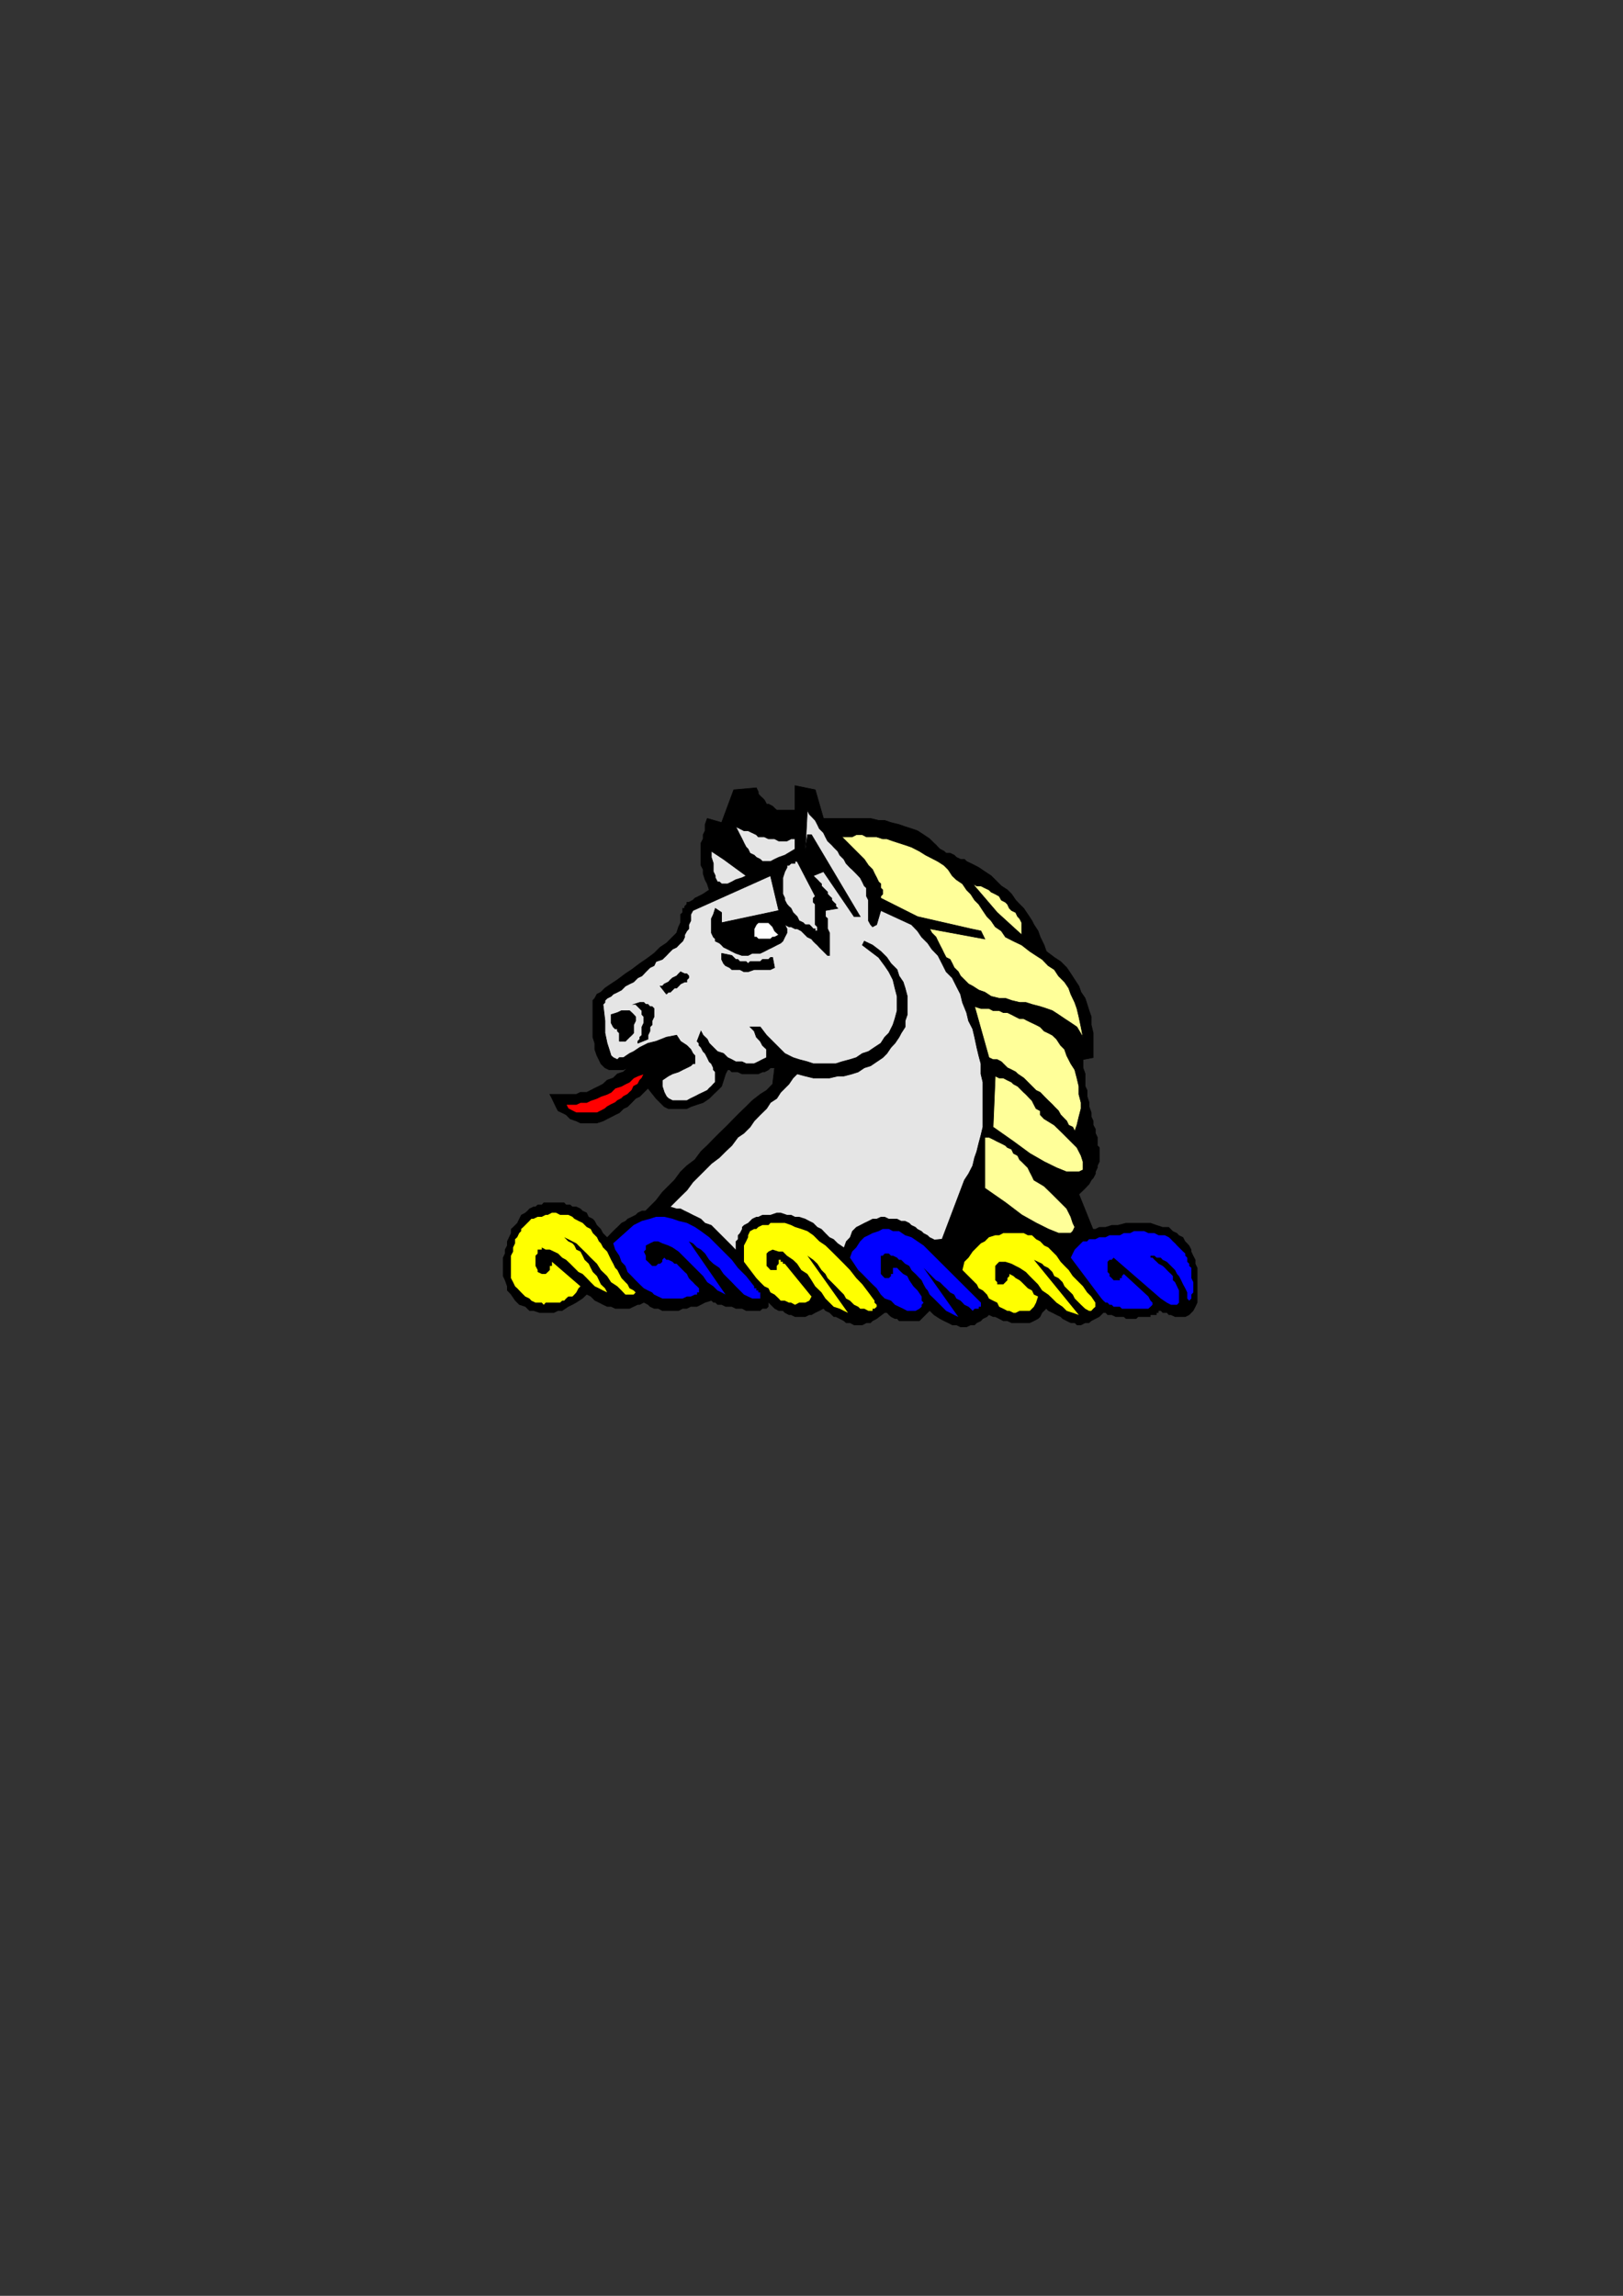 <?xml version="1.0" encoding="utf-8"?>
<!-- Created by UniConvertor 2.0rc4 (https://sk1project.net/) -->
<svg xmlns="http://www.w3.org/2000/svg" height="841.89pt" viewBox="0 0 595.276 841.89" width="595.276pt" version="1.1" xmlns:xlink="http://www.w3.org/1999/xlink" id="ab285170-f60f-11ea-8f41-dcc15c148e23">

<rect x="0" y="0" width="595.276" height="841.89" fill="#333333" stroke="none"/>

<g>
	<path style="fill:#000000;" d="M 215.198,473.217 L 216.638,470.985 218.15,468.681 219.662,466.449 221.174,464.217 222.686,461.985 224.918,459.681 226.43,457.449 228.662,454.425 230.174,452.193 232.406,449.961 234.638,447.729 236.15,444.705 238.382,442.473 240.614,440.241 242.918,437.217 245.15,434.985 247.382,432.753 249.614,429.729 251.918,427.497 254.87,425.265 257.102,422.241 259.406,420.081 261.638,417.777 263.87,415.545 266.894,412.593 269.126,410.289 271.358,408.057 273.662,405.825 275.894,403.593 278.846,401.289 281.15,399.849 283.382,397.545 284.102,391.569 282.59,391.569 281.87,392.289 280.358,393.081 279.638,393.081 278.126,393.801 277.406,393.801 275.894,393.801 275.102,393.801 273.662,393.801 272.87,393.801 272.15,393.801 270.638,393.081 269.846,393.081 268.406,393.081 267.614,392.289 266.894,392.289 266.102,393.801 265.382,396.105 264.662,398.337 263.15,399.849 261.638,401.289 260.126,402.801 257.894,404.313 255.662,405.033 253.358,405.825 251.918,406.545 249.614,406.545 247.382,406.545 245.15,406.545 243.638,405.825 242.126,404.313 240.614,402.801 237.662,399.057 236.15,400.569 234.638,402.081 233.126,402.801 231.686,404.313 230.174,405.825 228.662,406.545 227.15,408.057 225.638,408.777 224.126,409.569 222.686,410.289 221.174,411.081 218.942,411.801 217.43,411.801 215.198,411.801 212.894,411.801 211.382,411.081 209.15,410.289 207.638,408.777 206.198,408.057 204.686,407.337 203.894,405.825 203.174,404.313 202.454,402.801 201.662,401.289 203.894,401.289 206.198,401.289 207.638,401.289 209.942,401.289 211.382,401.289 212.894,400.569 215.198,400.569 216.638,399.849 218.15,399.057 219.662,398.337 221.174,397.545 222.686,396.105 224.918,395.313 226.43,393.801 228.662,393.081 230.174,391.569 228.662,392.289 226.43,392.289 224.918,392.289 223.406,392.289 221.894,391.569 221.174,390.849 220.382,390.057 219.662,388.545 218.942,387.105 218.15,384.801 218.15,382.569 217.43,380.337 217.43,377.313 217.43,374.361 217.43,371.337 217.43,367.593 217.43,366.873 218.15,366.081 218.942,364.569 220.382,363.849 221.894,362.337 224.126,360.825 226.43,359.313 229.382,357.081 231.686,355.569 234.638,353.337 236.87,351.825 239.894,349.593 242.126,347.361 244.43,345.849 246.662,343.617 248.174,342.105 248.894,339.873 249.614,338.361 249.614,336.849 249.614,335.337 250.406,334.617 250.406,333.105 251.126,333.105 251.126,332.385 251.918,331.593 251.918,330.873 252.638,330.873 254.15,330.081 254.87,329.361 256.382,328.641 257.894,327.849 260.126,326.337 259.406,324.105 258.614,322.593 257.894,320.361 257.894,318.849 257.102,317.337 257.102,315.897 257.102,314.385 257.102,312.873 257.102,311.361 257.102,310.641 257.102,309.129 257.894,307.617 257.894,306.105 258.614,304.665 258.614,302.361 259.406,300.129 264.662,301.641 269.126,289.617 277.406,288.897 278.126,290.409 278.126,291.129 278.846,291.921 279.638,292.641 280.358,293.361 281.15,294.873 281.87,294.873 283.382,295.665 284.102,296.385 284.894,297.105 286.334,297.105 287.126,297.105 287.846,297.105 289.358,297.105 290.15,297.105 291.59,297.105 291.59,288.105 299.006,289.617 302.03,300.129 304.262,300.129 307.286,300.129 309.518,300.129 311.75,300.129 314.774,300.129 317.006,300.129 319.31,300.129 322.262,300.849 324.494,300.849 326.798,301.641 329.75,302.361 331.982,303.153 334.286,303.873 336.518,304.665 338.75,306.105 340.982,307.617 341.774,308.409 342.494,309.129 343.286,309.849 344.006,310.641 344.726,311.361 346.238,312.153 347.03,312.873 348.47,312.873 349.982,313.593 350.774,314.385 352.286,315.105 353.726,315.105 354.518,315.897 356.03,316.617 357.47,317.337 358.982,318.129 361.214,319.641 363.518,321.153 365.75,323.385 367.262,324.897 369.494,326.337 371.006,327.849 372.518,330.081 373.958,331.593 375.47,333.105 376.982,335.337 378.494,337.641 379.214,339.081 380.726,341.385 381.518,343.617 382.958,346.569 383.75,348.873 386.702,351.105 389.006,352.617 391.238,354.849 392.75,357.081 394.19,359.313 395.702,361.617 396.494,363.849 398.006,366.081 398.726,368.313 399.446,370.617 400.238,372.849 400.238,375.801 400.958,378.825 400.958,381.849 400.958,384.801 400.958,387.825 397.214,388.545 397.214,391.569 398.006,393.801 398.006,396.105 398.006,398.337 398.726,399.849 398.726,402.081 399.446,404.313 399.446,405.825 400.238,408.057 400.238,409.569 400.958,411.081 400.958,412.593 401.75,414.033 401.75,415.545 402.47,417.057 402.47,418.569 402.47,420.081 403.19,420.801 403.19,422.241 403.19,423.753 403.19,424.473 403.19,425.985 402.47,427.497 402.47,428.217 401.75,429.729 401.75,430.449 400.958,431.961 400.238,432.753 399.446,434.193 398.006,435.705 397.214,436.497 395.702,437.937 401.75,452.985 400.238,454.425 398.726,455.217 396.494,456.729 394.982,457.449 393.47,458.241 391.238,458.961 389.726,458.961 387.494,459.681 385.262,459.681 382.958,460.473 381.518,460.473 379.214,460.473 376.982,461.193 374.75,461.193 373.238,461.985 371.006,461.985 215.198,473.217 Z M 239.894,386.313 L 241.406,385.593 242.918,384.801 244.43,384.801 245.87,384.081 246.662,384.801 248.174,385.593 248.894,386.313 250.406,387.825 248.894,387.825 247.382,387.825 246.662,387.825 245.15,387.825 243.638,387.105 242.126,387.105 241.406,386.313 239.894,386.313 Z M 266.102,310.641 L 265.382,309.129 265.382,308.409 264.662,308.409 264.662,307.617 264.662,306.897 264.662,306.105 265.382,305.385 265.382,303.873 266.102,305.385 266.894,306.105 266.894,306.897 266.894,307.617 267.614,308.409 266.894,309.129 266.894,309.849 266.102,310.641 Z" />
	<path style="stroke:#000000;stroke-width:0.216;stroke-miterlimit:10.433;fill:none;" d="M 215.198,473.217 L 215.198,473.217 216.638,470.985 218.15,468.681 219.662,466.449 221.174,464.217 222.686,461.985 224.918,459.681 226.43,457.449 228.662,454.425 230.174,452.193 232.406,449.961 234.638,447.729 236.15,444.705 238.382,442.473 240.614,440.241 242.918,437.217 245.15,434.985 247.382,432.753 249.614,429.729 251.918,427.497 254.87,425.265 257.102,422.241 259.406,420.081 261.638,417.777 263.87,415.545 266.894,412.593 269.126,410.289 271.358,408.057 273.662,405.825 275.894,403.593 278.846,401.289 281.15,399.849 283.382,397.545 284.102,391.569 284.102,391.569 282.59,391.569 281.87,392.289 280.358,393.081 279.638,393.081 278.126,393.801 277.406,393.801 275.894,393.801 275.102,393.801 273.662,393.801 272.87,393.801 272.15,393.801 270.638,393.081 269.846,393.081 268.406,393.081 267.614,392.289 266.894,392.289 266.894,392.289 266.102,393.801 265.382,396.105 264.662,398.337 263.15,399.849 261.638,401.289 260.126,402.801 257.894,404.313 255.662,405.033 253.358,405.825 251.918,406.545 249.614,406.545 247.382,406.545 245.15,406.545 243.638,405.825 242.126,404.313 240.614,402.801 237.662,399.057 237.662,399.057 236.15,400.569 234.638,402.081 233.126,402.801 231.686,404.313 230.174,405.825 228.662,406.545 227.15,408.057 225.638,408.777 224.126,409.569 222.686,410.289 221.174,411.081 218.942,411.801 217.43,411.801 215.198,411.801 212.894,411.801 211.382,411.081 211.382,411.081 209.15,410.289 207.638,408.777 206.198,408.057 204.686,407.337 203.894,405.825 203.174,404.313 202.454,402.801 201.662,401.289 201.662,401.289 203.894,401.289 206.198,401.289 207.638,401.289 209.942,401.289 211.382,401.289 212.894,400.569 215.198,400.569 216.638,399.849 218.15,399.057 219.662,398.337 221.174,397.545 222.686,396.105 224.918,395.313 226.43,393.801 228.662,393.081 230.174,391.569 230.174,391.569 228.662,392.289 226.43,392.289 224.918,392.289 223.406,392.289 221.894,391.569 221.174,390.849 220.382,390.057 219.662,388.545 218.942,387.105 218.15,384.801 218.15,382.569 217.43,380.337 217.43,377.313 217.43,374.361 217.43,371.337 217.43,367.593 217.43,367.593 217.43,366.873 218.15,366.081 218.942,364.569 220.382,363.849 221.894,362.337 224.126,360.825 226.43,359.313 229.382,357.081 231.686,355.569 234.638,353.337 236.87,351.825 239.894,349.593 242.126,347.361 244.43,345.849 246.662,343.617 248.174,342.105 248.174,342.105 248.894,339.873 249.614,338.361 249.614,336.849 249.614,335.337 250.406,334.617 250.406,333.105 251.126,333.105 251.126,332.385 251.918,331.593 251.918,330.873 252.638,330.873 254.15,330.081 254.87,329.361 256.382,328.641 257.894,327.849 260.126,326.337 260.126,326.337 259.406,324.105 258.614,322.593 257.894,320.361 257.894,318.849 257.102,317.337 257.102,315.897 257.102,314.385 257.102,312.873 257.102,311.361 257.102,310.641 257.102,309.129 257.894,307.617 257.894,306.105 258.614,304.665 258.614,302.361 259.406,300.129 264.662,301.641 269.126,289.617 277.406,288.897 277.406,288.897 278.126,290.409 278.126,291.129 278.846,291.921 279.638,292.641 280.358,293.361 281.15,294.873 281.87,294.873 283.382,295.665 284.102,296.385 284.894,297.105 286.334,297.105 287.126,297.105 287.846,297.105 289.358,297.105 290.15,297.105 291.59,297.105 291.59,288.105 299.006,289.617 302.03,300.129 302.03,300.129 304.262,300.129 307.286,300.129 309.518,300.129 311.75,300.129 314.774,300.129 317.006,300.129 319.31,300.129 322.262,300.849 324.494,300.849 326.798,301.641 329.75,302.361 331.982,303.153 334.286,303.873 336.518,304.665 338.75,306.105 340.982,307.617 340.982,307.617 341.774,308.409 342.494,309.129 343.286,309.849 344.006,310.641 344.726,311.361 346.238,312.153 347.03,312.873 348.47,312.873 349.982,313.593 350.774,314.385 352.286,315.105 353.726,315.105 354.518,315.897 356.03,316.617 357.47,317.337 358.982,318.129 358.982,318.129 361.214,319.641 363.518,321.153 365.75,323.385 367.262,324.897 369.494,326.337 371.006,327.849 372.518,330.081 373.958,331.593 375.47,333.105 376.982,335.337 378.494,337.641 379.214,339.081 380.726,341.385 381.518,343.617 382.958,346.569 383.75,348.873 383.75,348.873 386.702,351.105 389.006,352.617 391.238,354.849 392.75,357.081 394.19,359.313 395.702,361.617 396.494,363.849 398.006,366.081 398.726,368.313 399.446,370.617 400.238,372.849 400.238,375.801 400.958,378.825 400.958,381.849 400.958,384.801 400.958,387.825 397.214,388.545 397.214,388.545 397.214,391.569 398.006,393.801 398.006,396.105 398.006,398.337 398.726,399.849 398.726,402.081 399.446,404.313 399.446,405.825 400.238,408.057 400.238,409.569 400.958,411.081 400.958,412.593 401.75,414.033 401.75,415.545 402.47,417.057 402.47,418.569 402.47,420.081 403.19,420.801 403.19,422.241 403.19,423.753 403.19,424.473 403.19,425.985 402.47,427.497 402.47,428.217 401.75,429.729 401.75,430.449 400.958,431.961 400.238,432.753 399.446,434.193 398.006,435.705 397.214,436.497 395.702,437.937 401.75,452.985 401.75,452.985 400.238,454.425 398.726,455.217 396.494,456.729 394.982,457.449 393.47,458.241 391.238,458.961 389.726,458.961 387.494,459.681 385.262,459.681 382.958,460.473 381.518,460.473 379.214,460.473 376.982,461.193 374.75,461.193 373.238,461.985 371.006,461.985 215.198,473.217" />
	<path style="stroke:#000000;stroke-width:0.216;stroke-miterlimit:10.433;fill:none;" d="M 239.894,386.313 L 239.894,386.313 241.406,385.593 242.918,384.801 244.43,384.801 245.87,384.081 246.662,384.801 248.174,385.593 248.894,386.313 250.406,387.825 250.406,387.825 248.894,387.825 247.382,387.825 246.662,387.825 245.15,387.825 243.638,387.105 242.126,387.105 241.406,386.313 239.894,386.313" />
	<path style="stroke:#000000;stroke-width:0.216;stroke-miterlimit:10.433;fill:none;" d="M 266.102,310.641 L 266.102,310.641 265.382,309.129 265.382,308.409 264.662,308.409 264.662,307.617 264.662,306.897 264.662,306.105 265.382,305.385 265.382,303.873 265.382,303.873 266.102,305.385 266.894,306.105 266.894,306.897 266.894,307.617 267.614,308.409 266.894,309.129 266.894,309.849 266.102,310.641" />
	<path style="fill:#ffff99;" d="M 374.75,342.825 L 365.75,334.617 356.75,324.105 358.262,324.897 359.774,324.897 361.214,325.617 362.726,326.337 363.518,327.129 365.03,327.849 366.47,328.641 367.262,330.081 368.774,330.873 369.494,331.593 370.214,333.105 371.006,333.897 372.518,334.617 373.238,336.129 373.958,336.849 374.75,338.361 374.75,342.825 Z M 364.238,413.313 L 365.03,394.593 366.47,395.313 367.982,395.313 369.494,396.105 371.006,396.825 371.726,397.545 373.238,398.337 374.75,399.849 375.47,400.569 376.262,401.289 377.702,402.801 378.494,403.593 379.214,405.033 380.006,406.545 381.518,407.337 381.518,408.777 382.958,410.289 386.702,412.593 389.726,415.545 392.75,418.569 394.982,420.801 396.494,423.753 397.214,425.985 397.214,427.497 397.214,429.009 395.702,429.729 394.19,429.729 391.238,429.729 387.494,428.217 382.958,425.985 377.702,422.961 371.726,418.569 364.238,413.313 Z M 394.19,414.825 L 393.47,413.313 391.958,412.593 391.238,411.081 390.446,410.289 389.006,408.777 388.214,407.337 386.702,405.825 385.982,405.033 384.47,403.593 382.958,402.081 381.518,400.569 380.006,399.849 378.494,398.337 376.982,396.825 375.47,395.313 373.238,393.801 372.518,393.081 371.006,392.289 369.494,391.569 367.982,390.057 367.262,389.337 365.75,388.545 364.238,388.545 362.726,387.825 357.47,369.105 359.774,369.825 361.214,369.825 362.726,369.825 364.238,370.617 366.47,370.617 367.982,371.337 369.494,371.337 371.006,372.057 372.518,372.849 373.958,373.569 375.47,373.569 376.982,374.361 378.494,375.081 380.006,375.801 381.518,376.593 382.958,378.105 384.47,378.825 385.982,379.617 387.494,381.057 389.006,383.361 390.446,384.801 391.238,387.105 392.75,390.057 394.19,392.289 394.982,395.313 395.702,398.337 395.702,401.289 396.494,404.313 396.494,406.545 395.702,409.569 394.982,412.593 394.19,414.825 Z M 394.982,376.593 L 392.75,375.081 390.446,373.569 388.214,372.057 385.982,370.617 383.75,369.825 381.518,369.105 378.494,368.313 376.262,367.593 373.958,367.593 371.006,366.873 368.774,366.081 366.47,366.081 363.518,365.361 361.214,363.849 358.982,363.057 356.75,361.617 355.238,360.825 354.518,360.105 353.006,358.593 352.286,357.873 351.494,356.361 349.982,354.849 349.262,353.337 348.47,351.825 347.03,351.105 346.238,349.593 345.518,348.081 344.726,346.569 344.006,345.129 343.286,343.617 341.774,342.105 340.982,340.593 361.214,344.337 359.774,341.385 356.03,340.593 336.518,336.129 323.054,329.361 323.054,328.641 323.774,327.849 323.774,327.129 323.774,326.337 323.054,325.617 323.054,324.105 322.262,323.385 321.542,321.873 320.75,320.361 320.03,318.849 318.518,317.337 317.006,315.105 315.494,313.593 313.262,311.361 311.03,309.129 308.798,306.897 311.03,306.897 312.542,306.897 314.054,306.105 316.286,306.105 317.798,306.897 320.03,306.897 321.542,306.897 323.774,307.617 325.286,307.617 327.518,308.409 329.75,309.129 331.982,309.849 334.286,310.641 337.238,312.153 339.542,313.593 342.494,315.105 344.006,315.897 346.238,317.337 347.75,318.849 349.262,321.153 350.774,322.593 353.006,324.105 354.518,326.337 356.03,327.849 357.47,330.081 358.982,331.593 360.494,333.897 362.006,336.129 363.518,337.641 365.03,339.873 367.262,341.385 368.774,343.617 371.726,345.129 374.75,346.569 377.702,348.873 380.006,350.385 382.238,351.825 384.47,354.129 386.702,355.569 388.214,357.873 390.446,360.105 391.958,362.337 392.75,364.569 394.19,367.593 394.982,369.825 395.702,372.849 396.494,376.593 397.214,380.337 394.982,376.593 Z M 361.214,435.705 L 361.214,417.057 362.726,417.057 364.238,417.777 365.75,418.569 367.262,419.289 368.774,420.081 369.494,420.801 371.006,421.449 371.726,422.961 373.238,423.753 373.958,425.265 374.75,425.985 376.262,427.497 376.982,428.217 377.702,429.729 378.494,431.241 379.214,432.753 382.958,434.985 385.982,437.937 389.006,440.961 391.238,443.193 392.75,446.217 393.47,448.449 394.19,449.961 393.47,451.473 392.75,452.193 390.446,452.193 388.214,452.193 384.47,450.681 380.006,448.449 374.75,445.497 368.774,440.961 361.214,435.705 Z" />
	<path style="stroke:#000000;stroke-width:0.216;stroke-miterlimit:10.433;fill:none;" d="M 374.75,342.825 L 365.75,334.617 356.75,324.105 356.75,324.105 358.262,324.897 359.774,324.897 361.214,325.617 362.726,326.337 363.518,327.129 365.03,327.849 366.47,328.641 367.262,330.081 368.774,330.873 369.494,331.593 370.214,333.105 371.006,333.897 372.518,334.617 373.238,336.129 373.958,336.849 374.75,338.361 374.75,342.825" />
	<path style="stroke:#000000;stroke-width:0.216;stroke-miterlimit:10.433;fill:none;" d="M 364.238,413.313 L 365.03,394.593 365.03,394.593 366.47,395.313 367.982,395.313 369.494,396.105 371.006,396.825 371.726,397.545 373.238,398.337 374.75,399.849 375.47,400.569 376.262,401.289 377.702,402.801 378.494,403.593 379.214,405.033 380.006,406.545 381.518,407.337 381.518,408.777 382.958,410.289 382.958,410.289 386.702,412.593 389.726,415.545 392.75,418.569 394.982,420.801 396.494,423.753 397.214,425.985 397.214,427.497 397.214,429.009 395.702,429.729 394.19,429.729 391.238,429.729 387.494,428.217 382.958,425.985 377.702,422.961 371.726,418.569 364.238,413.313" />
	<path style="stroke:#000000;stroke-width:0.216;stroke-miterlimit:10.433;fill:none;" d="M 394.19,414.825 L 394.19,414.825 393.47,413.313 391.958,412.593 391.238,411.081 390.446,410.289 389.006,408.777 388.214,407.337 386.702,405.825 385.982,405.033 384.47,403.593 382.958,402.081 381.518,400.569 380.006,399.849 378.494,398.337 376.982,396.825 375.47,395.313 373.238,393.801 373.238,393.801 372.518,393.081 371.006,392.289 369.494,391.569 367.982,390.057 367.262,389.337 365.75,388.545 364.238,388.545 362.726,387.825 357.47,369.105 357.47,369.105 359.774,369.825 361.214,369.825 362.726,369.825 364.238,370.617 366.47,370.617 367.982,371.337 369.494,371.337 371.006,372.057 372.518,372.849 373.958,373.569 375.47,373.569 376.982,374.361 378.494,375.081 380.006,375.801 381.518,376.593 382.958,378.105 382.958,378.105 384.47,378.825 385.982,379.617 387.494,381.057 389.006,383.361 390.446,384.801 391.238,387.105 392.75,390.057 394.19,392.289 394.982,395.313 395.702,398.337 395.702,401.289 396.494,404.313 396.494,406.545 395.702,409.569 394.982,412.593 394.19,414.825" />
	<path style="stroke:#000000;stroke-width:0.216;stroke-miterlimit:10.433;fill:none;" d="M 394.982,376.593 L 394.982,376.593 392.75,375.081 390.446,373.569 388.214,372.057 385.982,370.617 383.75,369.825 381.518,369.105 378.494,368.313 376.262,367.593 373.958,367.593 371.006,366.873 368.774,366.081 366.47,366.081 363.518,365.361 361.214,363.849 358.982,363.057 356.75,361.617 356.75,361.617 355.238,360.825 354.518,360.105 353.006,358.593 352.286,357.873 351.494,356.361 349.982,354.849 349.262,353.337 348.47,351.825 347.03,351.105 346.238,349.593 345.518,348.081 344.726,346.569 344.006,345.129 343.286,343.617 341.774,342.105 340.982,340.593 361.214,344.337 359.774,341.385 356.03,340.593 336.518,336.129 323.054,329.361 323.054,329.361 323.054,328.641 323.774,327.849 323.774,327.129 323.774,326.337 323.054,325.617 323.054,324.105 322.262,323.385 321.542,321.873 320.75,320.361 320.03,318.849 318.518,317.337 317.006,315.105 315.494,313.593 313.262,311.361 311.03,309.129 308.798,306.897 308.798,306.897 311.03,306.897 312.542,306.897 314.054,306.105 316.286,306.105 317.798,306.897 320.03,306.897 321.542,306.897 323.774,307.617 325.286,307.617 327.518,308.409 329.75,309.129 331.982,309.849 334.286,310.641 337.238,312.153 339.542,313.593 342.494,315.105 342.494,315.105 344.006,315.897 346.238,317.337 347.75,318.849 349.262,321.153 350.774,322.593 353.006,324.105 354.518,326.337 356.03,327.849 357.47,330.081 358.982,331.593 360.494,333.897 362.006,336.129 363.518,337.641 365.03,339.873 367.262,341.385 368.774,343.617 368.774,343.617 371.726,345.129 374.75,346.569 377.702,348.873 380.006,350.385 382.238,351.825 384.47,354.129 386.702,355.569 388.214,357.873 390.446,360.105 391.958,362.337 392.75,364.569 394.19,367.593 394.982,369.825 395.702,372.849 396.494,376.593 397.214,380.337 394.982,376.593" />
	<path style="stroke:#000000;stroke-width:0.216;stroke-miterlimit:10.433;fill:none;" d="M 361.214,435.705 L 361.214,417.057 361.214,417.057 362.726,417.057 364.238,417.777 365.75,418.569 367.262,419.289 368.774,420.081 369.494,420.801 371.006,421.449 371.726,422.961 373.238,423.753 373.958,425.265 374.75,425.985 376.262,427.497 376.982,428.217 377.702,429.729 378.494,431.241 379.214,432.753 379.214,432.753 382.958,434.985 385.982,437.937 389.006,440.961 391.238,443.193 392.75,446.217 393.47,448.449 394.19,449.961 393.47,451.473 392.75,452.193 390.446,452.193 388.214,452.193 384.47,450.681 380.006,448.449 374.75,445.497 368.774,440.961 361.214,435.705" />
	<path style="fill:#e5e5e5;" d="M 227.15,465.729 L 228.662,462.705 230.174,460.473 232.406,458.241 234.638,455.937 236.15,453.705 238.382,450.681 240.614,448.449 242.918,446.217 245.15,443.193 247.382,440.961 249.614,438.729 251.918,436.497 254.15,433.473 256.382,431.241 258.614,429.009 260.918,426.705 263.87,424.473 266.102,422.241 268.406,420.081 270.638,417.057 272.87,415.545 275.102,413.313 276.614,411.081 278.846,408.777 281.15,406.545 282.59,404.313 284.894,402.801 286.334,400.569 287.846,399.057 289.358,397.545 290.87,395.313 292.382,393.801 295.334,394.593 298.286,395.313 301.31,395.313 304.262,395.313 307.286,394.593 309.518,394.593 312.542,393.801 314.774,393.081 317.006,391.569 319.31,390.849 321.542,389.337 323.774,387.825 325.286,386.313 326.798,384.081 328.238,382.569 329.75,380.337 330.542,378.825 331.982,376.593 331.982,374.361 332.774,372.057 332.774,369.825 332.774,367.593 332.774,365.361 331.982,362.337 331.262,360.105 329.75,357.873 329.03,355.569 326.798,353.337 325.286,351.105 323.054,348.873 320.03,346.569 317.006,345.129 316.286,346.569 319.31,348.873 322.262,351.105 324.494,354.129 326.006,356.361 327.518,359.313 328.238,362.337 329.03,365.361 329.03,368.313 329.03,370.617 328.238,373.569 327.518,375.801 326.006,378.825 324.494,380.337 323.054,382.569 320.75,384.081 318.518,385.593 316.286,386.313 314.054,387.825 311.75,388.545 308.798,389.337 306.566,390.057 303.542,390.057 301.31,390.057 298.286,390.057 296.126,389.337 293.102,388.545 290.87,387.825 287.846,386.313 285.614,384.081 283.382,381.849 281.15,379.617 278.846,376.593 275.102,376.593 276.614,378.105 277.406,380.337 278.846,381.849 279.638,383.361 281.15,384.801 281.15,386.313 281.15,387.105 281.15,387.825 279.638,388.545 278.126,389.337 276.614,390.057 275.102,390.057 273.662,390.057 272.15,389.337 269.846,389.337 268.406,388.545 266.894,387.825 265.382,386.313 263.15,385.593 261.638,384.081 260.126,382.569 259.406,381.057 257.894,379.617 257.102,378.105 255.662,381.849 256.382,382.569 256.382,383.361 257.102,384.081 257.894,385.593 258.614,386.313 259.406,387.825 260.126,389.337 260.918,390.057 261.638,391.569 261.638,392.289 262.358,393.081 262.358,394.593 262.358,395.313 262.358,396.105 262.358,396.825 261.638,397.545 260.918,398.337 260.126,399.057 259.406,399.849 257.894,400.569 256.382,401.289 254.87,402.081 253.358,402.801 251.918,403.593 249.614,403.593 248.174,403.593 246.662,403.593 245.15,402.801 244.43,402.081 243.638,400.569 242.918,398.337 242.918,396.105 245.15,394.593 246.662,393.801 248.894,393.081 250.406,392.289 251.918,391.569 253.358,390.849 254.15,390.057 254.87,390.057 254.87,389.337 254.87,387.825 254.87,387.105 254.15,386.313 253.358,384.801 251.918,383.361 249.614,381.849 248.174,379.617 244.43,380.337 240.614,381.849 237.662,382.569 234.638,384.081 232.406,385.593 230.894,386.313 228.662,387.825 227.15,387.825 226.43,388.545 224.918,387.825 224.126,387.105 223.406,384.801 222.686,382.569 221.894,378.825 221.894,374.361 221.174,368.313 221.894,367.593 221.894,366.873 222.686,366.081 224.126,365.361 224.918,364.569 226.43,363.849 227.942,363.057 229.382,361.617 230.894,360.825 232.406,360.105 233.918,358.593 235.43,357.873 236.87,356.361 238.382,354.849 239.894,354.129 240.614,352.617 242.918,351.825 244.43,350.385 245.15,349.593 246.662,348.081 248.174,347.361 248.894,346.569 249.614,345.849 250.406,345.129 251.126,343.617 251.126,342.825 251.918,341.385 252.638,340.593 252.638,339.081 253.358,337.641 253.358,335.337 254.15,333.897 282.59,321.153 285.614,333.897 264.662,338.361 264.662,334.617 262.358,333.105 261.638,335.337 260.918,336.849 260.918,338.361 260.918,339.873 260.918,341.385 260.918,342.105 261.638,343.617 262.358,344.337 262.358,345.129 263.87,345.849 264.662,346.569 265.382,347.361 266.894,348.081 268.406,348.873 269.846,349.593 272.15,350.385 272.87,350.385 273.662,350.385 274.382,350.385 275.894,349.593 277.406,349.593 278.846,349.593 280.358,348.873 281.87,348.081 283.382,347.361 284.894,346.569 286.334,345.849 287.126,345.129 287.846,343.617 288.638,342.105 288.638,340.593 287.846,339.081 289.358,339.873 290.15,339.873 291.59,340.593 292.382,340.593 293.894,341.385 294.614,342.105 295.334,342.825 296.126,343.617 297.638,344.337 298.286,345.129 299.006,345.849 299.798,346.569 300.518,347.361 302.03,348.873 302.75,349.593 303.542,350.385 304.262,350.385 304.262,349.593 304.262,348.081 304.262,347.361 304.262,345.849 304.262,345.129 304.262,344.337 304.262,342.825 304.262,342.105 303.542,340.593 303.542,339.873 303.542,339.081 303.542,337.641 303.542,336.849 302.75,336.129 302.75,334.617 302.75,333.897 307.286,333.105 306.566,332.385 306.566,331.593 305.774,330.873 305.054,330.081 305.054,329.361 304.262,328.641 303.542,327.849 303.542,327.129 302.75,326.337 302.03,325.617 301.31,324.897 301.31,324.105 300.518,323.385 299.798,322.593 299.006,321.873 298.286,321.153 302.03,319.641 313.262,336.129 315.494,336.129 297.638,306.105 296.126,306.105 295.334,312.153 296.126,297.105 296.846,298.617 297.638,299.409 299.006,300.849 299.798,302.361 300.518,303.873 302.03,305.385 302.75,306.897 303.542,308.409 305.054,309.849 305.774,310.641 307.286,312.153 308.006,313.593 309.518,315.105 310.31,316.617 311.75,318.129 312.542,318.849 314.054,320.361 315.494,321.873 316.286,323.385 317.006,324.897 317.798,325.617 317.798,327.129 317.798,328.641 318.518,330.081 318.518,331.593 318.518,332.385 318.518,333.897 318.518,335.337 318.518,336.849 318.518,337.641 319.31,339.081 320.03,339.873 321.542,339.081 323.054,333.897 334.286,339.081 336.518,341.385 338.03,343.617 340.262,345.849 341.774,348.081 344.006,350.385 345.518,353.337 347.03,356.361 349.262,358.593 350.774,361.617 352.286,364.569 353.006,367.593 354.518,371.337 355.238,374.361 356.75,377.313 357.47,380.337 358.262,384.081 358.982,387.105 359.774,390.057 359.774,393.801 360.494,396.825 360.494,400.569 360.494,403.593 360.494,406.545 360.494,409.569 360.494,413.313 359.774,416.337 358.982,419.289 358.262,422.241 357.47,424.473 356.75,427.497 355.238,430.449 353.726,432.753 345.518,454.425 227.15,465.729 Z M 299.798,341.385 L 299.006,341.385 299.006,340.593 298.286,340.593 297.638,339.873 296.846,339.081 295.334,339.081 294.614,338.361 293.102,337.641 292.382,336.129 291.59,335.337 290.87,334.617 290.15,333.105 289.358,332.385 288.638,331.593 287.846,330.081 287.846,329.361 287.126,327.849 287.126,327.129 287.126,325.617 287.126,324.897 287.126,323.385 287.126,321.873 287.846,319.641 288.638,318.129 288.638,317.337 289.358,317.337 289.358,317.337 290.15,316.617 290.87,316.617 291.59,316.617 291.59,315.897 292.382,315.897 299.006,328.641 298.286,329.361 298.286,330.081 298.286,330.873 299.006,331.593 299.006,332.385 299.006,333.105 299.006,334.617 299.006,335.337 299.006,336.129 299.006,336.849 299.006,337.641 299.006,338.361 299.006,339.081 299.798,339.873 299.798,340.593 299.798,341.385 Z M 269.846,303.153 L 271.358,303.873 272.87,304.665 274.382,304.665 275.894,305.385 277.406,306.105 278.126,306.897 279.638,306.897 280.358,306.897 281.87,307.617 283.382,307.617 284.102,307.617 285.614,308.409 287.126,308.409 288.638,308.409 290.15,307.617 291.59,307.617 291.59,311.361 287.846,313.593 285.614,314.385 284.102,315.105 282.59,315.897 281.15,315.897 279.638,315.897 278.846,315.105 277.406,314.385 276.614,313.593 275.102,312.873 274.382,311.361 273.662,310.641 272.87,309.129 272.15,307.617 271.358,306.105 270.638,304.665 269.846,303.153 Z M 260.918,312.153 L 265.382,315.105 273.662,321.153 272.15,321.873 269.846,322.593 268.406,323.385 266.894,324.105 266.102,324.105 265.382,324.105 264.662,324.105 263.87,323.385 263.15,323.385 262.358,321.873 262.358,321.153 261.638,319.641 261.638,318.129 261.638,316.617 260.918,314.385 260.918,312.153 Z" />
	<path style="stroke:#000000;stroke-width:0.216;stroke-miterlimit:10.433;fill:none;" d="M 227.15,465.729 L 227.15,465.729 228.662,462.705 230.174,460.473 232.406,458.241 234.638,455.937 236.15,453.705 238.382,450.681 240.614,448.449 242.918,446.217 245.15,443.193 247.382,440.961 249.614,438.729 251.918,436.497 254.15,433.473 256.382,431.241 258.614,429.009 260.918,426.705 263.87,424.473 266.102,422.241 268.406,420.081 270.638,417.057 272.87,415.545 275.102,413.313 276.614,411.081 278.846,408.777 281.15,406.545 282.59,404.313 284.894,402.801 286.334,400.569 287.846,399.057 289.358,397.545 290.87,395.313 292.382,393.801 292.382,393.801 295.334,394.593 298.286,395.313 301.31,395.313 304.262,395.313 307.286,394.593 309.518,394.593 312.542,393.801 314.774,393.081 317.006,391.569 319.31,390.849 321.542,389.337 323.774,387.825 325.286,386.313 326.798,384.081 328.238,382.569 329.75,380.337 330.542,378.825 331.982,376.593 331.982,374.361 332.774,372.057 332.774,369.825 332.774,367.593 332.774,365.361 331.982,362.337 331.262,360.105 329.75,357.873 329.03,355.569 326.798,353.337 325.286,351.105 323.054,348.873 320.03,346.569 317.006,345.129 316.286,346.569 316.286,346.569 319.31,348.873 322.262,351.105 324.494,354.129 326.006,356.361 327.518,359.313 328.238,362.337 329.03,365.361 329.03,368.313 329.03,370.617 328.238,373.569 327.518,375.801 326.006,378.825 324.494,380.337 323.054,382.569 320.75,384.081 318.518,385.593 318.518,385.593 316.286,386.313 314.054,387.825 311.75,388.545 308.798,389.337 306.566,390.057 303.542,390.057 301.31,390.057 298.286,390.057 296.126,389.337 293.102,388.545 290.87,387.825 287.846,386.313 285.614,384.081 283.382,381.849 281.15,379.617 278.846,376.593 275.102,376.593 275.102,376.593 276.614,378.105 277.406,380.337 278.846,381.849 279.638,383.361 281.15,384.801 281.15,386.313 281.15,387.105 281.15,387.825 281.15,387.825 279.638,388.545 278.126,389.337 276.614,390.057 275.102,390.057 273.662,390.057 272.15,389.337 269.846,389.337 268.406,388.545 266.894,387.825 265.382,386.313 263.15,385.593 261.638,384.081 260.126,382.569 259.406,381.057 257.894,379.617 257.102,378.105 255.662,381.849 255.662,381.849 256.382,382.569 256.382,383.361 257.102,384.081 257.894,385.593 258.614,386.313 259.406,387.825 260.126,389.337 260.918,390.057 261.638,391.569 261.638,392.289 262.358,393.081 262.358,394.593 262.358,395.313 262.358,396.105 262.358,396.825 261.638,397.545 261.638,397.545 260.918,398.337 260.126,399.057 259.406,399.849 257.894,400.569 256.382,401.289 254.87,402.081 253.358,402.801 251.918,403.593 249.614,403.593 248.174,403.593 246.662,403.593 245.15,402.801 244.43,402.081 243.638,400.569 242.918,398.337 242.918,396.105 242.918,396.105 245.15,394.593 246.662,393.801 248.894,393.081 250.406,392.289 251.918,391.569 253.358,390.849 254.15,390.057 254.87,390.057 254.87,389.337 254.87,387.825 254.87,387.105 254.15,386.313 253.358,384.801 251.918,383.361 249.614,381.849 248.174,379.617 248.174,379.617 244.43,380.337 240.614,381.849 237.662,382.569 234.638,384.081 232.406,385.593 230.894,386.313 228.662,387.825 227.15,387.825 226.43,388.545 224.918,387.825 224.126,387.105 223.406,384.801 222.686,382.569 221.894,378.825 221.894,374.361 221.174,368.313 221.174,368.313 221.894,367.593 221.894,366.873 222.686,366.081 224.126,365.361 224.918,364.569 226.43,363.849 227.942,363.057 229.382,361.617 230.894,360.825 232.406,360.105 233.918,358.593 235.43,357.873 236.87,356.361 238.382,354.849 239.894,354.129 240.614,352.617 240.614,352.617 242.918,351.825 244.43,350.385 245.15,349.593 246.662,348.081 248.174,347.361 248.894,346.569 249.614,345.849 250.406,345.129 251.126,343.617 251.126,342.825 251.918,341.385 252.638,340.593 252.638,339.081 253.358,337.641 253.358,335.337 254.15,333.897 282.59,321.153 285.614,333.897 264.662,338.361 264.662,334.617 262.358,333.105 262.358,333.105 261.638,335.337 260.918,336.849 260.918,338.361 260.918,339.873 260.918,341.385 260.918,342.105 261.638,343.617 262.358,344.337 262.358,345.129 263.87,345.849 264.662,346.569 265.382,347.361 266.894,348.081 268.406,348.873 269.846,349.593 272.15,350.385 272.15,350.385 272.87,350.385 273.662,350.385 274.382,350.385 275.894,349.593 277.406,349.593 278.846,349.593 280.358,348.873 281.87,348.081 283.382,347.361 284.894,346.569 286.334,345.849 287.126,345.129 287.846,343.617 288.638,342.105 288.638,340.593 287.846,339.081 287.846,339.081 289.358,339.873 290.15,339.873 291.59,340.593 292.382,340.593 293.894,341.385 294.614,342.105 295.334,342.825 296.126,343.617 297.638,344.337 298.286,345.129 299.006,345.849 299.798,346.569 300.518,347.361 302.03,348.873 302.75,349.593 303.542,350.385 304.262,350.385 304.262,350.385 304.262,349.593 304.262,348.081 304.262,347.361 304.262,345.849 304.262,345.129 304.262,344.337 304.262,342.825 304.262,342.105 303.542,340.593 303.542,339.873 303.542,339.081 303.542,337.641 303.542,336.849 302.75,336.129 302.75,334.617 302.75,333.897 307.286,333.105 307.286,333.105 306.566,332.385 306.566,331.593 305.774,330.873 305.054,330.081 305.054,329.361 304.262,328.641 303.542,327.849 303.542,327.129 302.75,326.337 302.03,325.617 301.31,324.897 301.31,324.105 300.518,323.385 299.798,322.593 299.006,321.873 298.286,321.153 302.03,319.641 313.262,336.129 315.494,336.129 297.638,306.105 296.126,306.105 295.334,312.153 296.126,297.105 296.126,297.105 296.846,298.617 297.638,299.409 299.006,300.849 299.798,302.361 300.518,303.873 302.03,305.385 302.75,306.897 303.542,308.409 305.054,309.849 305.774,310.641 307.286,312.153 308.006,313.593 309.518,315.105 310.31,316.617 311.75,318.129 312.542,318.849 312.542,318.849 314.054,320.361 315.494,321.873 316.286,323.385 317.006,324.897 317.798,325.617 317.798,327.129 317.798,328.641 318.518,330.081 318.518,331.593 318.518,332.385 318.518,333.897 318.518,335.337 318.518,336.849 318.518,337.641 319.31,339.081 320.03,339.873 321.542,339.081 323.054,333.897 334.286,339.081 334.286,339.081 336.518,341.385 338.03,343.617 340.262,345.849 341.774,348.081 344.006,350.385 345.518,353.337 347.03,356.361 349.262,358.593 350.774,361.617 352.286,364.569 353.006,367.593 354.518,371.337 355.238,374.361 356.75,377.313 357.47,380.337 358.262,384.081 358.982,387.105 359.774,390.057 359.774,393.801 360.494,396.825 360.494,400.569 360.494,403.593 360.494,406.545 360.494,409.569 360.494,413.313 359.774,416.337 358.982,419.289 358.262,422.241 357.47,424.473 356.75,427.497 355.238,430.449 353.726,432.753 345.518,454.425 227.15,465.729" />
	<path style="stroke:#000000;stroke-width:0.216;stroke-miterlimit:10.433;fill:none;" d="M 299.798,341.385 L 299.798,341.385 299.006,341.385 299.006,340.593 298.286,340.593 297.638,339.873 296.846,339.081 295.334,339.081 294.614,338.361 293.102,337.641 293.102,337.641 292.382,336.129 291.59,335.337 290.87,334.617 290.15,333.105 289.358,332.385 288.638,331.593 287.846,330.081 287.846,329.361 287.126,327.849 287.126,327.129 287.126,325.617 287.126,324.897 287.126,323.385 287.126,321.873 287.846,319.641 288.638,318.129 288.638,318.129 288.638,317.337 289.358,317.337 289.358,317.337 290.15,316.617 290.87,316.617 291.59,316.617 291.59,315.897 292.382,315.897 299.006,328.641 299.006,328.641 298.286,329.361 298.286,330.081 298.286,330.873 299.006,331.593 299.006,332.385 299.006,333.105 299.006,334.617 299.006,335.337 299.006,336.129 299.006,336.849 299.006,337.641 299.006,338.361 299.006,339.081 299.798,339.873 299.798,340.593 299.798,341.385" />
	<path style="stroke:#000000;stroke-width:0.216;stroke-miterlimit:10.433;fill:none;" d="M 269.846,303.153 L 269.846,303.153 271.358,303.873 272.87,304.665 274.382,304.665 275.894,305.385 277.406,306.105 278.126,306.897 279.638,306.897 280.358,306.897 281.87,307.617 283.382,307.617 284.102,307.617 285.614,308.409 287.126,308.409 288.638,308.409 290.15,307.617 291.59,307.617 291.59,311.361 287.846,313.593 287.846,313.593 285.614,314.385 284.102,315.105 282.59,315.897 281.15,315.897 279.638,315.897 278.846,315.105 277.406,314.385 276.614,313.593 275.102,312.873 274.382,311.361 273.662,310.641 272.87,309.129 272.15,307.617 271.358,306.105 270.638,304.665 269.846,303.153" />
	<path style="stroke:#000000;stroke-width:0.216;stroke-miterlimit:10.433;fill:none;" d="M 260.918,312.153 L 265.382,315.105 273.662,321.153 273.662,321.153 272.15,321.873 269.846,322.593 268.406,323.385 266.894,324.105 266.102,324.105 265.382,324.105 264.662,324.105 263.87,323.385 263.15,323.385 262.358,321.873 262.358,321.153 261.638,319.641 261.638,318.129 261.638,316.617 260.918,314.385 260.918,312.153" />
	<path style="fill:#ff0000;" d="M 218.942,408.057 L 217.43,408.057 215.918,408.057 214.406,408.057 212.894,408.057 211.382,408.057 209.942,407.337 208.43,406.545 207.638,405.033 209.942,405.033 211.382,405.033 212.894,404.313 215.198,404.313 216.638,403.593 218.942,402.801 220.382,402.081 222.686,401.289 224.126,400.569 225.638,399.057 227.942,398.337 229.382,397.545 230.894,396.825 232.406,395.313 233.918,394.593 236.15,393.801 235.43,395.313 234.638,396.105 233.918,397.545 232.406,398.337 231.686,399.849 230.894,400.569 230.174,401.289 228.662,402.081 227.942,402.801 226.43,403.593 225.638,404.313 224.126,405.033 222.686,405.825 221.894,406.545 220.382,407.337 218.942,408.057 Z" />
	<path style="stroke:#000000;stroke-width:0.216;stroke-miterlimit:10.433;fill:none;" d="M 218.942,408.057 L 218.942,408.057 217.43,408.057 215.918,408.057 214.406,408.057 212.894,408.057 211.382,408.057 209.942,407.337 208.43,406.545 207.638,405.033 207.638,405.033 209.942,405.033 211.382,405.033 212.894,404.313 215.198,404.313 216.638,403.593 218.942,402.801 220.382,402.081 222.686,401.289 224.126,400.569 225.638,399.057 227.942,398.337 229.382,397.545 230.894,396.825 232.406,395.313 233.918,394.593 236.15,393.801 236.15,393.801 235.43,395.313 234.638,396.105 233.918,397.545 232.406,398.337 231.686,399.849 230.894,400.569 230.174,401.289 228.662,402.081 227.942,402.801 226.43,403.593 225.638,404.313 224.126,405.033 222.686,405.825 221.894,406.545 220.382,407.337 218.942,408.057" />
	<path style="fill:#000000;" d="M 233.918,382.569 L 233.918,381.849 234.638,381.057 234.638,380.337 235.43,379.617 235.43,378.825 235.43,377.313 235.43,376.593 236.15,375.081 236.15,374.361 236.15,372.849 235.43,372.057 235.43,370.617 234.638,369.825 233.918,369.105 233.126,368.313 232.406,368.313 234.638,367.593 236.15,367.593 236.87,368.313 237.662,368.313 238.382,369.105 239.174,369.105 239.894,369.825 239.894,371.337 239.894,372.057 239.894,372.849 239.174,374.361 239.174,375.801 238.382,376.593 238.382,378.105 237.662,379.617 237.662,381.057 233.918,382.569 Z" />
	<path style="stroke:#000000;stroke-width:0.216;stroke-miterlimit:10.433;fill:none;" d="M 233.918,382.569 L 233.918,382.569 233.918,381.849 234.638,381.057 234.638,380.337 235.43,379.617 235.43,378.825 235.43,377.313 235.43,376.593 236.15,375.081 236.15,374.361 236.15,372.849 235.43,372.057 235.43,370.617 234.638,369.825 233.918,369.105 233.126,368.313 232.406,368.313 232.406,368.313 234.638,367.593 236.15,367.593 236.87,368.313 237.662,368.313 238.382,369.105 239.174,369.105 239.894,369.825 239.894,371.337 239.894,372.057 239.894,372.849 239.174,374.361 239.174,375.801 238.382,376.593 238.382,378.105 237.662,379.617 237.662,381.057 233.918,382.569" />
	<path style="fill:#000000;" d="M 227.15,381.849 L 227.15,380.337 227.15,379.617 227.15,378.825 226.43,378.105 226.43,377.313 225.638,377.313 224.918,376.593 224.126,375.081 224.126,372.057 226.43,371.337 227.942,370.617 229.382,370.617 230.894,370.617 231.686,371.337 232.406,372.057 233.126,372.849 233.126,374.361 232.406,375.801 232.406,377.313 232.406,378.825 231.686,379.617 230.894,380.337 230.174,381.057 229.382,381.849 227.15,381.849 Z" />
	<path style="stroke:#000000;stroke-width:0.216;stroke-miterlimit:10.433;fill:none;" d="M 227.15,381.849 L 227.15,381.849 227.15,380.337 227.15,379.617 227.15,378.825 226.43,378.105 226.43,377.313 225.638,377.313 224.918,376.593 224.126,375.081 224.126,372.057 224.126,372.057 226.43,371.337 227.942,370.617 229.382,370.617 230.894,370.617 231.686,371.337 232.406,372.057 233.126,372.849 233.126,374.361 233.126,374.361 232.406,375.801 232.406,377.313 232.406,378.825 231.686,379.617 230.894,380.337 230.174,381.057 229.382,381.849 227.15,381.849" />
	<path style="fill:#000000;" d="M 264.662,349.593 L 268.406,350.385 269.126,351.105 269.846,351.825 270.638,351.825 271.358,352.617 272.15,352.617 273.662,352.617 274.382,353.337 275.102,352.617 276.614,352.617 277.406,352.617 278.846,352.617 279.638,351.825 281.15,351.825 281.87,351.825 282.59,351.105 283.382,351.105 284.102,354.849 282.59,355.569 281.15,355.569 279.638,355.569 278.126,355.569 276.614,355.569 274.382,356.361 272.87,356.361 271.358,355.569 269.846,355.569 268.406,355.569 267.614,354.849 266.102,354.129 265.382,353.337 264.662,351.825 264.662,351.105 264.662,349.593 Z" />
	<path style="stroke:#000000;stroke-width:0.216;stroke-miterlimit:10.433;fill:none;" d="M 264.662,349.593 L 268.406,350.385 268.406,350.385 269.126,351.105 269.846,351.825 270.638,351.825 271.358,352.617 272.15,352.617 273.662,352.617 274.382,353.337 275.102,352.617 276.614,352.617 277.406,352.617 278.846,352.617 279.638,351.825 281.15,351.825 281.87,351.825 282.59,351.105 283.382,351.105 284.102,354.849 284.102,354.849 282.59,355.569 281.15,355.569 279.638,355.569 278.126,355.569 276.614,355.569 274.382,356.361 272.87,356.361 271.358,355.569 269.846,355.569 268.406,355.569 267.614,354.849 266.102,354.129 265.382,353.337 264.662,351.825 264.662,351.105 264.662,349.593" />
	<path style="fill:#000000;" d="M 244.43,364.569 L 242.126,361.617 242.918,361.617 243.638,360.825 245.15,360.105 245.87,359.313 246.662,358.593 248.174,357.873 248.894,357.081 249.614,356.361 251.126,357.081 251.918,357.081 252.638,357.873 252.638,357.873 252.638,358.593 251.918,359.313 251.918,360.105 251.126,360.105 249.614,360.825 248.894,361.617 248.174,362.337 247.382,362.337 246.662,363.057 245.87,363.849 245.15,363.849 244.43,364.569 Z" />
	<path style="stroke:#000000;stroke-width:0.216;stroke-miterlimit:10.433;fill:none;" d="M 244.43,364.569 L 242.126,361.617 242.126,361.617 242.918,361.617 243.638,360.825 245.15,360.105 245.87,359.313 246.662,358.593 248.174,357.873 248.894,357.081 249.614,356.361 249.614,356.361 251.126,357.081 251.918,357.081 252.638,357.873 252.638,357.873 252.638,358.593 251.918,359.313 251.918,360.105 251.126,360.105 249.614,360.825 248.894,361.617 248.174,362.337 247.382,362.337 246.662,363.057 245.87,363.849 245.15,363.849 244.43,364.569" />
	<path style="fill:#ffffff;" d="M 278.126,338.361 L 279.638,338.361 280.358,338.361 281.87,338.361 282.59,339.081 282.59,339.081 283.382,339.873 284.102,341.385 285.614,342.825 284.102,343.617 283.382,343.617 282.59,344.337 281.15,344.337 280.358,344.337 279.638,344.337 278.846,344.337 278.126,344.337 277.406,343.617 276.614,343.617 276.614,342.825 276.614,342.105 276.614,341.385 276.614,340.593 277.406,339.081 278.126,338.361 Z" />
	<path style="stroke:#000000;stroke-width:0.216;stroke-miterlimit:10.433;fill:none;" d="M 278.126,338.361 L 278.126,338.361 279.638,338.361 280.358,338.361 281.87,338.361 282.59,339.081 282.59,339.081 283.382,339.873 284.102,341.385 285.614,342.825 285.614,342.825 284.102,343.617 283.382,343.617 282.59,344.337 281.15,344.337 280.358,344.337 279.638,344.337 278.846,344.337 278.126,344.337 277.406,343.617 276.614,343.617 276.614,342.825 276.614,342.105 276.614,341.385 276.614,340.593 277.406,339.081 278.126,338.361" />
	<path style="fill:#ffffff;" d="M 286.334,303.873 L 286.334,302.361 286.334,303.873 Z" />
	<path style="stroke:#000000;stroke-width:0.216;stroke-miterlimit:10.433;fill:none;" d="M 286.334,303.873 L 286.334,302.361 286.334,303.873" />
	<path style="fill:#000000;" d="M 340.982,480.705 L 338.75,482.937 338.03,483.657 337.238,484.449 335.798,484.449 335.006,484.449 334.286,484.449 333.494,484.449 332.774,484.449 331.262,484.449 330.542,484.449 329.75,484.449 329.03,483.657 328.238,483.657 326.798,482.937 326.006,482.217 325.286,481.425 324.494,481.425 321.542,483.657 320.03,484.449 319.31,485.169 317.798,485.169 316.286,485.961 315.494,485.961 314.054,485.961 313.262,485.961 311.75,485.169 310.31,485.169 309.518,484.449 308.006,483.657 306.566,482.937 305.774,482.937 304.262,481.425 302.75,480.705 302.03,479.913 300.518,480.705 299.006,481.425 297.638,482.217 296.846,482.217 295.334,482.937 293.894,482.937 293.102,482.937 291.59,482.937 290.15,482.217 289.358,482.217 287.846,481.425 287.126,480.705 285.614,480.705 284.102,479.913 283.382,479.193 281.87,477.681 281.87,479.193 281.15,479.913 279.638,479.913 278.846,480.705 277.406,480.705 275.102,480.705 273.662,480.705 272.15,479.913 269.846,479.913 268.406,479.193 266.102,479.193 264.662,478.473 263.15,478.473 262.358,477.681 261.638,477.681 260.918,476.961 258.614,477.681 257.102,478.473 255.662,479.193 253.358,479.193 251.918,479.913 250.406,479.913 248.894,480.705 247.382,480.705 245.87,480.705 244.43,480.705 242.918,480.705 241.406,479.913 239.894,479.913 238.382,479.193 237.662,478.473 236.15,477.681 234.638,478.473 233.918,478.473 232.406,479.193 230.894,479.913 230.174,479.913 228.662,479.913 227.942,479.913 226.43,479.913 225.638,479.913 224.126,479.193 222.686,479.193 221.174,478.473 219.662,477.681 218.15,476.961 216.638,475.449 215.198,474.729 213.686,476.169 211.382,477.681 209.942,478.473 208.43,479.193 206.198,480.705 204.686,480.705 203.174,481.425 200.942,481.425 199.43,481.425 197.918,481.425 195.686,480.705 194.174,480.705 192.662,479.193 190.43,478.473 188.918,476.961 187.406,474.729 185.966,473.217 185.966,471.705 185.174,469.473 184.454,467.961 184.454,466.449 184.454,464.937 184.454,462.705 184.454,461.193 185.174,459.681 185.174,458.241 185.966,456.729 185.966,455.217 186.686,453.705 187.406,452.193 187.406,450.681 188.198,449.961 189.71,448.449 190.43,446.937 191.15,445.497 192.662,444.705 193.454,443.985 194.174,443.193 195.686,442.473 196.406,442.473 197.198,441.753 198.71,441.753 199.43,440.961 200.15,440.961 201.662,440.961 202.454,440.961 203.174,440.961 203.894,440.961 205.406,440.961 206.918,440.961 207.638,441.753 209.15,441.753 209.942,442.473 211.382,442.473 212.894,443.193 213.686,443.985 215.198,444.705 215.918,446.217 217.43,446.937 218.15,447.729 218.942,449.241 220.382,450.681 221.174,452.193 222.686,453.705 224.126,452.193 225.638,450.681 226.43,449.961 227.942,448.449 229.382,447.729 230.174,446.937 231.686,446.217 233.126,445.497 233.918,444.705 235.43,443.985 236.87,443.985 238.382,443.193 239.894,443.193 241.406,442.473 242.918,442.473 244.43,442.473 245.87,442.473 248.174,443.193 249.614,443.193 251.126,443.985 252.638,444.705 254.15,445.497 255.662,446.217 257.102,446.937 258.614,448.449 260.918,449.241 262.358,450.681 263.87,452.193 265.382,453.705 266.894,455.217 268.406,456.729 269.846,458.241 269.846,456.729 269.846,455.217 270.638,454.425 270.638,452.985 271.358,452.193 272.15,450.681 272.15,449.961 272.87,449.241 274.382,448.449 275.102,447.729 275.894,446.937 277.406,446.217 278.126,446.217 279.638,445.497 281.15,445.497 282.59,445.497 284.894,444.705 286.334,444.705 288.638,445.497 290.15,445.497 291.59,446.217 293.102,446.217 295.334,446.937 296.846,447.729 298.286,448.449 299.798,449.961 301.31,450.681 302.75,452.193 304.262,453.705 305.774,454.425 307.286,455.937 309.518,457.449 310.31,455.217 311.75,453.705 312.542,451.473 314.054,449.961 315.494,449.241 317.006,448.449 318.518,447.729 320.03,446.937 321.542,446.937 323.054,446.217 324.494,446.217 326.006,446.937 327.518,446.937 329.03,446.937 330.542,447.729 331.982,447.729 333.494,448.449 334.286,449.241 335.798,449.961 336.518,450.681 338.03,451.473 338.75,452.193 340.262,452.985 340.982,453.705 342.494,454.425 343.286,455.217 344.726,456.729 345.518,457.449 346.238,458.241 347.75,459.681 348.47,460.473 349.262,461.193 349.982,459.681 351.494,458.961 352.286,457.449 353.726,455.937 354.518,454.425 356.03,453.705 357.47,452.193 358.982,451.473 360.494,450.681 362.006,449.961 363.518,449.241 365.75,448.449 367.982,447.729 370.214,447.729 372.518,447.729 374.75,447.729 376.262,447.729 377.702,448.449 378.494,448.449 380.006,449.241 380.726,449.241 382.238,449.961 382.958,450.681 383.75,451.473 385.262,452.193 385.982,452.985 386.702,453.705 387.494,454.425 388.214,455.217 389.006,456.729 389.726,457.449 390.446,458.961 391.238,456.729 391.958,455.937 392.75,454.425 393.47,453.705 394.19,452.985 394.982,452.193 396.494,451.473 398.006,451.473 399.446,450.681 401.75,450.681 403.19,449.961 405.494,449.961 407.726,449.241 409.958,449.241 412.982,448.449 415.214,448.449 417.446,448.449 419.678,448.449 421.982,448.449 424.214,449.241 426.446,449.961 428.678,449.961 430.19,451.473 431.702,452.193 432.422,452.985 433.934,453.705 434.726,455.217 435.446,455.937 436.166,456.729 436.958,458.241 436.958,458.961 437.678,460.473 438.47,461.985 438.47,463.425 439.19,464.937 439.19,467.169 439.19,468.681 439.19,470.985 439.19,473.217 439.19,475.449 439.19,477.681 438.47,479.193 437.678,480.705 436.958,481.425 436.166,482.217 434.726,482.937 433.934,482.937 433.214,482.937 431.702,482.937 430.982,482.937 429.47,482.217 428.678,482.217 427.958,481.425 426.446,481.425 425.726,480.705 424.934,480.705 424.934,481.425 424.214,481.425 424.214,482.217 423.422,482.217 423.422,482.217 422.702,482.217 421.982,482.217 421.982,482.937 420.47,482.937 418.958,482.937 417.446,482.937 416.726,483.657 415.214,483.657 413.702,483.657 412.982,483.657 412.19,482.937 410.75,482.937 409.958,482.937 409.238,482.937 407.726,482.217 406.934,482.217 406.214,482.217 405.494,481.425 404.702,481.425 403.19,482.937 401.75,483.657 400.238,484.449 399.446,485.169 398.006,485.169 396.494,485.961 394.982,485.961 394.19,485.169 392.75,485.169 391.238,484.449 389.726,483.657 389.006,482.937 387.494,482.217 385.982,481.425 384.47,480.705 383.75,479.913 382.238,481.425 381.518,482.937 380.726,483.657 379.214,484.449 377.702,485.169 376.982,485.169 375.47,485.169 373.958,485.169 372.518,485.169 371.006,485.169 369.494,484.449 367.982,484.449 366.47,483.657 365.03,482.937 364.238,482.937 362.726,482.217 362.006,482.937 360.494,483.657 359.774,484.449 358.262,485.169 357.47,485.961 356.03,485.961 354.518,486.681 353.726,486.681 352.286,486.681 350.774,485.961 349.262,485.961 347.75,485.169 346.238,484.449 344.726,483.657 342.494,482.217 340.982,480.705 Z" />
	<path style="fill:#ffff00;" d="M 187.406,461.985 L 187.406,460.473 188.198,458.961 188.198,457.449 188.918,455.937 188.918,454.425 189.71,453.705 190.43,452.193 191.15,451.473 191.15,450.681 191.942,449.961 192.662,449.241 193.454,448.449 194.174,447.729 194.894,446.937 195.686,446.937 197.198,446.217 198.71,446.217 200.15,445.497 200.942,445.497 202.454,444.705 203.894,444.705 205.406,445.497 206.918,445.497 208.43,445.497 209.942,446.217 210.662,446.937 212.174,447.729 213.686,448.449 215.198,449.961 216.638,450.681 217.43,452.193 218.942,453.705 219.662,455.217 220.382,455.937 221.174,457.449 222.686,458.961 223.406,460.473 224.126,461.985 224.918,463.425 225.638,464.937 226.43,465.729 227.15,467.169 227.942,468.681 229.382,470.193 230.174,470.985 230.894,472.425 232.406,473.217 233.126,473.937 232.406,474.729 230.894,474.729 229.382,474.729 227.942,473.217 226.43,471.705 224.126,470.193 222.686,467.961 220.382,465.729 218.942,463.425 216.638,461.193 215.198,459.681 212.894,457.449 211.382,455.937 209.942,455.217 208.43,454.425 206.918,453.705 207.638,454.425 208.43,455.217 209.942,455.937 210.662,456.729 211.382,458.241 212.894,458.961 213.686,460.473 214.406,461.985 215.918,463.425 216.638,464.937 217.43,466.449 218.942,467.961 219.662,469.473 220.382,470.985 221.894,472.425 222.686,473.937 221.174,473.217 219.662,472.425 218.15,471.705 216.638,470.193 215.198,468.681 213.686,467.169 212.174,466.449 210.662,464.937 209.15,463.425 207.638,461.985 206.198,461.193 204.686,459.681 203.174,458.961 201.662,458.241 200.15,458.241 198.71,457.449 198.71,458.241 197.918,458.241 197.198,458.241 197.198,458.961 197.198,459.681 196.406,460.473 196.406,461.193 196.406,461.985 196.406,464.217 197.198,465.729 197.198,466.449 198.71,467.169 199.43,467.169 200.15,467.169 200.942,466.449 200.942,466.449 201.662,465.729 201.662,465.729 201.662,464.937 201.662,464.217 202.454,464.217 202.454,463.425 202.454,463.425 202.454,462.705 212.894,471.705 212.174,472.425 211.382,473.937 210.662,474.729 209.942,475.449 208.43,475.449 207.638,476.169 206.918,476.961 206.198,476.961 205.406,477.681 204.686,477.681 203.894,477.681 202.454,477.681 201.662,477.681 200.942,477.681 200.15,477.681 199.43,478.473 198.71,477.681 197.918,477.681 197.198,477.681 196.406,477.681 194.894,476.961 194.174,476.169 192.662,475.449 191.942,474.729 191.15,473.937 189.71,472.425 188.918,471.705 188.198,470.193 187.406,468.681 187.406,466.449 187.406,464.217 187.406,461.985 Z M 372.518,481.425 L 371.726,481.425 370.214,480.705 369.494,480.705 367.982,479.913 366.47,479.193 365.75,477.681 364.238,476.961 362.726,476.169 362.006,474.729 360.494,473.217 358.982,472.425 358.262,470.985 356.75,469.473 355.238,467.961 353.726,466.449 353.006,465.729 353.726,462.705 355.238,461.193 356.75,458.961 358.262,457.449 359.774,455.937 361.214,455.217 362.726,453.705 365.03,452.985 366.47,452.985 367.982,452.193 369.494,452.193 371.726,452.193 373.238,452.193 374.75,452.193 375.47,452.193 376.982,452.985 378.494,452.985 380.006,454.425 381.518,455.217 382.958,456.729 384.47,457.449 385.982,458.961 387.494,460.473 389.006,462.705 390.446,464.217 391.958,465.729 393.47,467.961 394.982,469.473 397.214,471.705 398.726,473.937 400.238,475.449 401.75,477.681 401.75,478.473 401.75,478.473 401.75,479.193 400.958,479.913 400.958,479.913 400.238,480.705 399.446,480.705 399.446,480.705 398.006,479.913 396.494,478.473 395.702,477.681 394.19,476.169 393.47,474.729 391.958,473.217 390.446,471.705 389.726,470.193 388.214,468.681 386.702,467.961 385.982,466.449 384.47,464.937 382.958,464.217 382.238,463.425 380.726,462.705 379.214,461.985 395.702,482.217 393.47,481.425 391.238,480.705 389.726,479.193 387.494,477.681 385.982,476.169 384.47,474.729 382.238,473.217 380.726,470.985 379.214,469.473 377.702,467.961 376.262,466.449 373.958,464.937 372.518,464.217 371.006,463.425 368.774,462.705 367.262,462.705 366.47,462.705 366.47,462.705 365.75,463.425 365.75,463.425 365.75,463.425 365.03,464.217 365.03,464.217 365.03,464.937 365.03,465.729 365.03,467.169 365.03,467.961 365.03,469.473 365.75,470.193 365.75,470.985 366.47,470.985 367.982,470.985 367.982,470.985 368.774,470.193 368.774,470.193 369.494,469.473 369.494,468.681 369.494,468.681 370.214,467.961 370.214,467.169 371.726,467.961 372.518,468.681 373.958,469.473 374.75,470.193 376.262,471.705 376.982,472.425 378.494,473.217 379.214,474.729 380.726,475.449 380.006,477.681 379.214,479.193 378.494,479.913 377.702,480.705 376.262,480.705 375.47,480.705 373.958,480.705 372.518,481.425 Z M 309.518,480.705 L 308.006,479.913 305.774,479.193 304.262,477.681 302.75,476.169 301.31,473.937 299.006,471.705 297.638,469.473 296.126,467.169 293.894,465.729 292.382,463.425 290.87,461.985 288.638,460.473 287.126,458.961 285.614,458.961 283.382,458.241 281.87,458.961 281.15,459.681 281.15,460.473 281.15,461.193 281.15,461.985 281.15,462.705 281.15,463.425 281.15,464.217 281.87,464.937 281.87,464.937 282.59,465.729 282.59,465.729 283.382,465.729 283.382,465.729 284.102,465.729 284.102,465.729 284.894,465.729 284.894,464.937 284.894,464.937 284.894,464.217 284.894,464.217 285.614,463.425 285.614,463.425 285.614,462.705 285.614,461.985 285.614,461.985 286.334,461.985 286.334,462.705 286.334,462.705 287.126,462.705 287.126,462.705 287.126,463.425 287.846,463.425 297.638,475.449 296.846,476.961 295.334,477.681 293.894,477.681 293.102,477.681 291.59,478.473 290.15,477.681 289.358,477.681 287.846,476.961 286.334,476.961 285.614,476.169 284.102,474.729 282.59,473.937 281.87,472.425 280.358,471.705 278.846,470.193 277.406,468.681 272.87,462.705 272.87,460.473 272.87,458.961 272.87,456.729 273.662,455.217 274.382,453.705 274.382,452.985 275.102,451.473 276.614,450.681 277.406,450.681 278.126,449.961 279.638,449.241 280.358,449.241 281.87,449.241 282.59,448.449 284.102,448.449 285.614,448.449 286.334,448.449 287.846,448.449 290.15,449.241 291.59,449.961 293.894,450.681 296.126,451.473 298.286,452.985 300.518,455.217 302.75,456.729 305.054,458.961 307.286,461.193 309.518,463.425 311.75,465.729 314.054,468.681 316.286,470.985 318.518,473.937 320.75,476.961 320.75,477.681 321.542,478.473 321.542,478.473 321.542,479.193 320.75,479.913 320.75,479.913 320.03,479.913 320.03,480.705 318.518,480.705 317.006,479.913 315.494,479.913 314.774,479.193 313.262,478.473 311.75,476.961 310.31,476.169 309.518,474.729 308.006,473.217 306.566,471.705 305.054,470.193 303.542,468.681 302.75,467.169 301.31,465.729 299.798,463.425 298.286,461.985 296.126,460.473 311.03,481.425 309.518,480.705 Z" />
	<path style="fill:#0000ff;" d="M 245.15,476.169 L 243.638,476.169 242.918,476.169 241.406,475.449 239.894,474.729 239.174,473.937 237.662,473.217 236.15,472.425 234.638,470.985 233.126,469.473 231.686,467.961 230.174,466.449 229.382,464.217 227.942,462.705 227.15,460.473 225.638,458.241 224.918,455.937 232.406,449.241 235.43,447.729 238.382,446.937 240.614,446.217 243.638,446.217 246.662,446.937 248.894,447.729 251.918,448.449 254.87,449.961 257.102,451.473 260.126,453.705 262.358,455.937 265.382,458.961 268.406,461.985 270.638,464.937 273.662,467.961 276.614,471.705 276.614,472.425 277.406,472.425 277.406,473.217 278.126,473.217 278.126,473.937 278.846,473.937 278.846,474.729 278.846,475.449 278.846,475.449 278.846,475.449 278.846,476.169 278.846,476.169 278.126,476.169 278.126,476.169 277.406,476.169 276.614,476.169 275.894,476.169 274.382,475.449 272.87,474.729 271.358,473.217 269.846,471.705 268.406,470.193 266.894,468.681 265.382,467.169 263.87,464.937 261.638,463.425 260.126,461.985 258.614,459.681 257.102,458.241 255.662,457.449 254.15,455.937 252.638,455.217 266.102,474.729 264.662,473.937 263.15,473.217 261.638,471.705 259.406,470.193 257.894,467.961 256.382,466.449 254.15,464.217 252.638,462.705 250.406,460.473 248.894,458.961 246.662,457.449 245.15,456.729 242.918,455.937 241.406,455.217 239.894,455.217 238.382,455.937 236.87,456.729 236.87,458.241 236.15,458.961 236.87,460.473 236.87,461.985 237.662,462.705 238.382,463.425 239.174,464.217 239.894,464.217 240.614,464.217 240.614,464.217 241.406,463.425 242.126,463.425 242.918,462.705 242.918,461.985 243.638,461.193 244.43,461.985 245.15,461.985 246.662,462.705 247.382,463.425 248.174,463.425 248.894,464.217 249.614,464.937 250.406,465.729 251.126,466.449 251.918,467.169 252.638,468.681 253.358,469.473 254.15,470.193 254.87,470.985 255.662,471.705 256.382,472.425 256.382,473.217 256.382,473.217 256.382,473.937 255.662,473.937 255.662,474.729 254.87,474.729 253.358,475.449 252.638,475.449 251.918,475.449 250.406,476.169 249.614,476.169 248.894,476.169 247.382,476.169 246.662,476.169 245.87,476.169 245.15,476.169 Z M 340.262,473.217 L 339.542,472.425 338.75,470.985 338.03,469.473 337.238,468.681 335.798,467.169 335.006,466.449 334.286,465.729 333.494,464.217 331.982,463.425 331.262,462.705 330.542,461.985 329.75,461.985 329.03,461.193 327.518,460.473 326.798,460.473 326.006,459.681 325.286,459.681 324.494,459.681 324.494,459.681 323.774,460.473 323.774,460.473 323.054,460.473 323.054,461.193 323.054,461.985 323.054,462.705 323.054,464.217 323.054,464.937 323.054,465.729 323.054,466.449 323.054,467.169 323.774,467.961 324.494,468.681 325.286,468.681 326.006,468.681 326.798,467.961 326.798,467.169 327.518,467.169 327.518,466.449 327.518,465.729 327.518,464.937 329.03,464.937 329.75,465.729 331.262,467.169 332.774,467.961 333.494,469.473 335.006,471.705 336.518,473.217 338.03,475.449 338.03,476.169 338.03,476.961 338.75,477.681 338.03,478.473 338.03,479.193 338.03,479.193 337.238,479.913 337.238,479.913 335.798,480.705 334.286,480.705 332.774,480.705 331.262,479.913 329.75,479.193 328.238,478.473 326.798,476.961 324.494,476.169 323.054,474.729 321.542,472.425 320.03,470.985 318.518,469.473 316.286,467.169 314.774,465.729 313.262,463.425 311.75,461.193 312.542,458.961 314.054,457.449 315.494,455.217 317.006,453.705 318.518,452.985 320.03,452.193 322.262,451.473 323.774,450.681 326.006,450.681 327.518,451.473 329.75,451.473 331.982,452.985 334.286,453.705 336.518,455.217 338.75,456.729 340.982,458.961 359.774,477.681 359.774,478.473 359.774,479.193 358.982,479.193 358.982,479.913 358.262,479.913 357.47,479.913 356.75,480.705 356.03,479.913 356.03,479.913 355.238,479.193 353.726,478.473 353.006,477.681 352.286,476.961 350.774,476.169 349.982,474.729 348.47,473.937 347.03,472.425 346.238,471.705 344.726,470.193 343.286,469.473 341.774,467.961 340.982,467.169 339.542,465.729 338.75,464.937 351.494,482.937 349.982,482.217 348.47,481.425 347.03,480.705 345.518,479.193 344.006,477.681 342.494,476.169 340.982,474.729 340.262,473.217 Z M 403.982,476.169 L 392.75,461.193 393.47,459.681 394.19,458.241 394.982,457.449 395.702,456.729 396.494,455.937 397.214,455.217 398.726,455.217 399.446,454.425 401.75,454.425 403.19,453.705 405.494,453.705 406.934,452.985 409.238,452.985 410.75,452.985 412.19,452.193 414.494,452.193 415.934,451.473 417.446,451.473 419.678,451.473 421.19,452.193 423.422,452.193 424.934,452.985 427.238,452.985 428.678,453.705 429.47,454.425 430.19,455.217 430.982,455.937 431.702,456.729 432.422,457.449 433.214,458.241 433.934,458.961 434.726,459.681 434.726,460.473 435.446,461.193 435.446,462.705 436.166,463.425 436.166,464.217 436.958,464.937 436.958,465.729 436.958,466.449 436.958,468.681 437.678,470.193 437.678,471.705 437.678,473.217 437.678,473.937 436.958,474.729 436.958,475.449 436.958,476.169 436.166,476.961 436.166,476.961 436.166,476.961 436.166,476.961 435.446,476.169 435.446,476.169 435.446,475.449 435.446,473.937 434.726,472.425 433.934,470.985 433.214,469.473 432.422,467.961 431.702,467.169 430.982,465.729 430.19,464.937 429.47,464.217 428.678,463.425 427.958,462.705 426.446,461.985 425.726,461.193 424.214,461.193 423.422,460.473 421.982,460.473 421.19,459.681 421.982,460.473 421.982,461.193 422.702,461.193 423.422,461.985 424.214,462.705 424.934,463.425 426.446,464.217 427.238,464.937 427.958,465.729 428.678,466.449 429.47,467.169 430.19,467.961 430.19,469.473 430.982,470.193 431.702,471.705 432.422,473.217 432.422,474.729 432.422,476.961 432.422,477.681 431.702,478.473 430.982,478.473 429.47,478.473 427.958,477.681 425.726,476.169 408.446,461.193 407.726,461.985 406.934,461.985 406.934,461.985 406.214,462.705 406.214,463.425 406.214,464.217 406.214,465.729 406.214,466.449 406.934,467.169 406.934,467.961 407.726,468.681 408.446,469.473 408.446,469.473 409.238,469.473 409.958,469.473 410.75,469.473 410.75,468.681 411.47,468.681 411.47,467.961 412.19,467.169 421.19,475.449 421.982,476.961 422.702,477.681 422.702,478.473 422.702,478.473 421.982,479.193 421.982,479.193 421.19,479.913 420.47,479.913 418.958,479.913 417.446,479.913 415.934,479.913 414.494,479.913 413.702,479.913 412.19,479.913 411.47,479.913 410.75,479.193 409.238,479.193 408.446,479.193 407.726,478.473 406.934,478.473 406.214,477.681 405.494,477.681 404.702,476.961 403.982,476.169 Z" />
</g>
</svg>